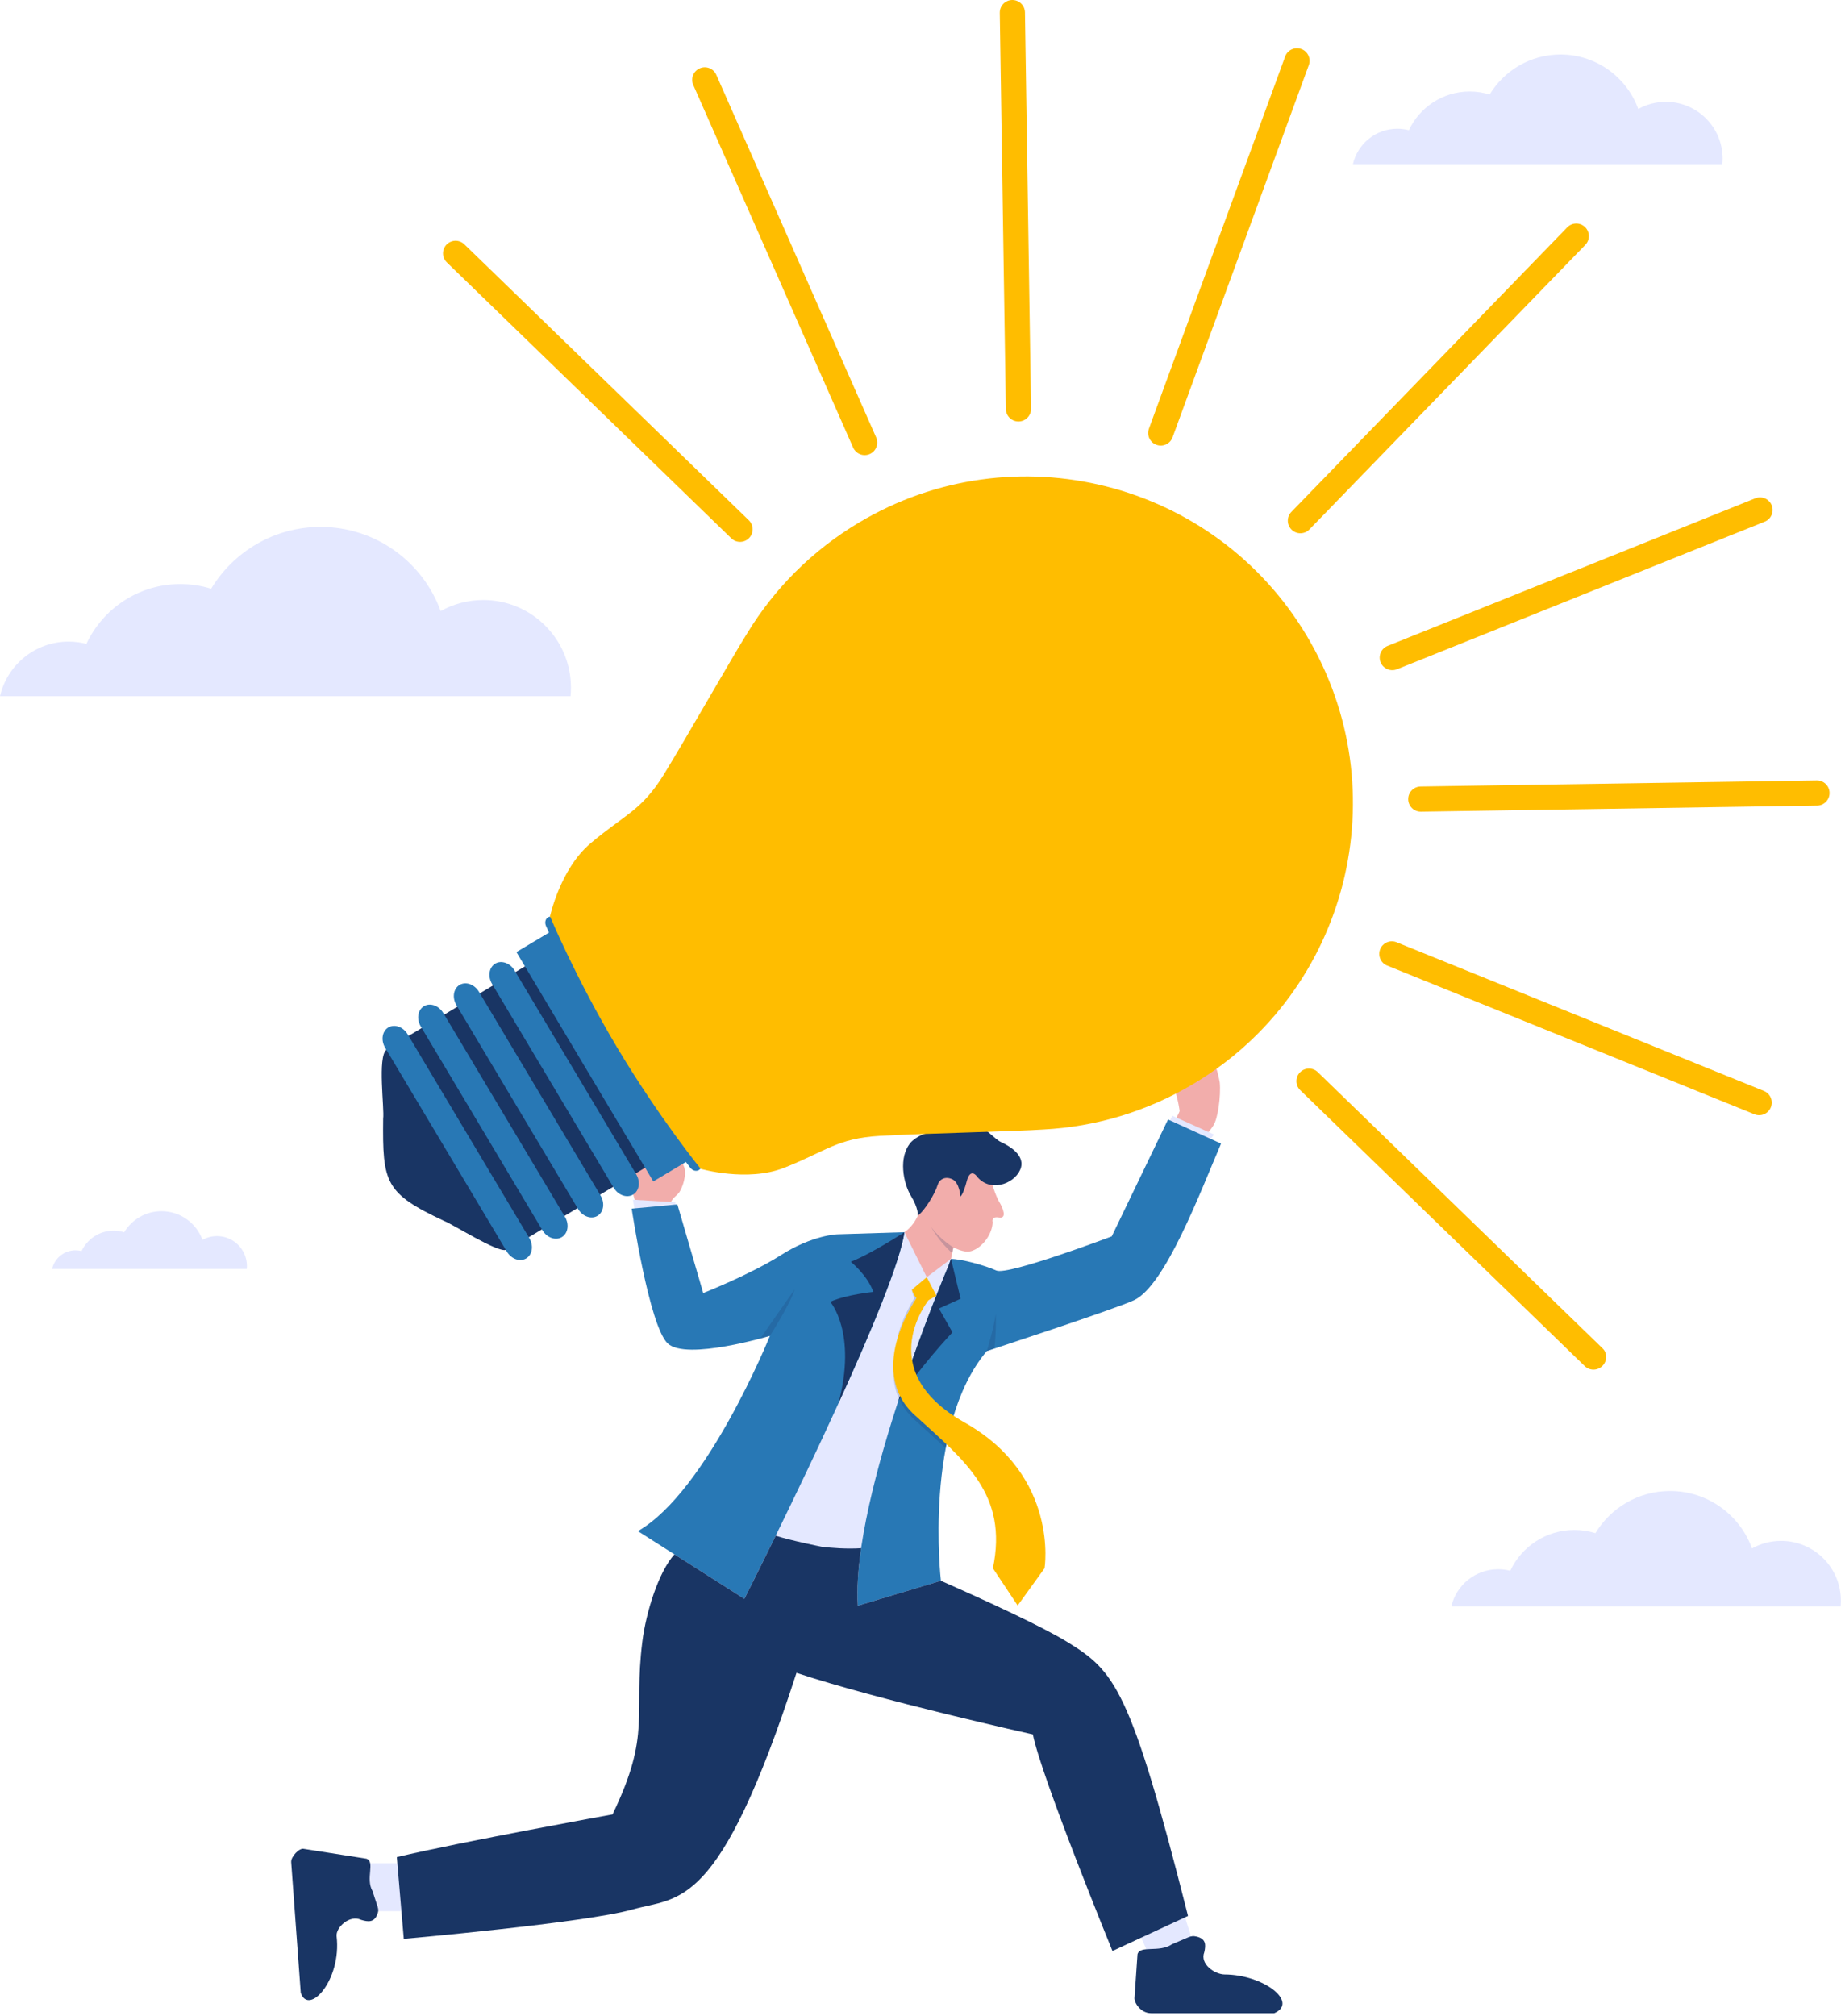 <?xml version="1.0" encoding="UTF-8"?>
<!DOCTYPE svg PUBLIC '-//W3C//DTD SVG 1.0//EN'
          'http://www.w3.org/TR/2001/REC-SVG-20010904/DTD/svg10.dtd'>
<svg height="150.2" preserveAspectRatio="xMidYMid meet" version="1.0" viewBox="0.0 -0.0 137.2 150.2" width="137.2" xmlns="http://www.w3.org/2000/svg" xmlns:xlink="http://www.w3.org/1999/xlink" zoomAndPan="magnify"
><g
  ><g id="change1_1"
    ><path d="M74.47,89.554c-0.284-0.466-0.629-1.639-0.629-1.639l-1.493-1.249l-4.032,0.961 c0,0,0.338,1.691,0.088,2.938c0,0-0.297,0.763-1,1.243l1.425,3.958l2.044-1.968l0.182-0.859c0.433,0.218,0.939,0.394,1.327,0.277 c0.831-0.25,1.577-1.275,1.594-2.153c0,0-0.149-0.457,0.471-0.352C75.064,90.815,74.754,90.02,74.47,89.554z" fill="#F2ADAB"
    /></g
    ><g id="change1_2"
    ><path d="M90.404,83.887c-0.086,0.188-0.882,1.143-1.264,1.483c-0.672-0.363-1.494-0.859-2.191-1.193 c0.458-0.288,0.973-1.335,0.962-1.413c-0.141-0.998-0.353-1.467-0.551-2.279c-0.14-0.571-0.55-4.08,0.535-3.693 c0.486,0.583,0.004,1.398,0.097,2.065c0.153,0.606,0.414,1.522,1.316,1.312c0.294-0.405-0.178-0.474,0.051-0.863 c0.96-1.625,1.443,0.77,1.542,1.337C90.998,81.636,90.762,83.407,90.404,83.887z" fill="#F2ADAB"
    /></g
    ><g id="change1_3"
    ><path d="M49.619,86.987c0,0,0.409-1.013,0.723-0.962c0.297,0.048,0.515,0.551,0.651,0.946 c0.202,0.59-0.149,1.56-0.389,1.89c-0.238,0.328-0.81,0.521-0.705,1.447c0.105,0.926-2.353-0.1-2.353-0.1s-0.024-0.133-0.191-0.645 c-0.167-0.512-0.554-1.698-0.042-3.108L49.619,86.987z" fill="#F2ADAB"
    /></g
    ><g id="change2_1"
    ><path d="M70.871,93.797L70.871,93.797L70.871,93.797l-1.805,1.363l-1.663-3.352l-1.873,0.615 c0,0-11.65,19.677-15.269,23.388c0,0,7.887,11.541,19.863,1.969c0,0-3.231-11.296,0.79-18.22L70.871,93.797z" fill="#E4E8FF"
    /></g
    ><g id="change3_2"
    ><path d="M37.889,93.088c0.045-0.014,0.089-0.028,0.131-0.049l-0.013-0.021c3.308-1.975,7.002-4.18,10.308-6.154 c-2.232-3.738-6.724-11.263-8.956-15.002c-3.082,1.84-7.47,4.459-10.585,6.319l0.021,0.035c-0.673,0.553-0.137,4.362-0.241,5.142 l0-0.001c-0.051,4.776,0.131,5.544,4.545,7.614l0,0c0.645,0.241,3.926,2.342,4.599,2.158l0.032,0.053L37.889,93.088z" fill="#193564"
    /></g
    ><g id="change2_2"
    ><path d="M0,51.872c0.535-2.331,2.621-4.069,5.114-4.069c0.458,0,0.902,0.059,1.325,0.169 c1.23-2.631,3.901-4.455,6.997-4.455c0.801,0,1.573,0.122,2.299,0.348c1.667-2.76,4.696-4.606,8.155-4.606 c4.116,0,7.622,2.613,8.951,6.27c0.94-0.524,2.023-0.824,3.176-0.824c3.608,0,6.533,2.925,6.533,6.533 c0,0.214-0.011,0.425-0.031,0.634H0z" fill="#E4E8FF"
    /></g
    ><g id="change2_3"
    ><path d="M100.827,12.228c0.347-1.509,1.697-2.635,3.311-2.635c0.296,0,0.584,0.038,0.858,0.109 c0.797-1.704,2.526-2.884,4.531-2.884c0.518,0,1.018,0.079,1.488,0.225c1.079-1.787,3.04-2.982,5.281-2.982 c2.665,0,4.935,1.692,5.796,4.06c0.609-0.339,1.31-0.534,2.056-0.534c2.336,0,4.23,1.894,4.23,4.23c0,0.139-0.007,0.275-0.02,0.41 H100.827z" fill="#E4E8FF"
    /></g
    ><g id="change2_4"
    ><path d="M108.158,119.697c0.365-1.59,1.789-2.777,3.49-2.777c0.312,0,0.615,0.04,0.904,0.115 c0.84-1.796,2.662-3.04,4.775-3.04c0.546,0,1.073,0.083,1.569,0.238c1.138-1.884,3.204-3.143,5.565-3.143 c2.809,0,5.202,1.783,6.108,4.279c0.642-0.358,1.38-0.562,2.167-0.562c2.462,0,4.458,1.996,4.458,4.458 c0,0.146-0.008,0.29-0.021,0.433H108.158z" fill="#E4E8FF"
    /></g
    ><g id="change2_5"
    ><path d="M3.882,94.544c0.183-0.795,0.894-1.388,1.745-1.388c0.156,0,0.308,0.02,0.452,0.058 c0.42-0.898,1.331-1.52,2.388-1.52c0.273,0,0.537,0.042,0.784,0.119c0.569-0.942,1.602-1.572,2.783-1.572 c1.405,0,2.601,0.891,3.054,2.139c0.321-0.179,0.69-0.281,1.084-0.281c1.231,0,2.229,0.998,2.229,2.229 c0,0.073-0.004,0.145-0.011,0.216H3.882z" fill="#E4E8FF"
    /></g
    ><g fill="#E4E8FF" id="change2_6"
    ><path d="M29.908 138.824L27.106 138.824 27.262 142.394 30.331 142.394z"
      /><path d="M84.845 143.909L85.808 146.085 89.33 146.085 88.122 142.234z"
      /><path d="M47.293 90.134L47.173 89.387 50.342 89.58 50.342 90.278z"
      /><path d="M87.369 83.133L86.949 83.928 89.945 85.204 90.475 84.53z"
    /></g
    ><g fill="#2878B5"
    ><g id="change4_1"
      ><path d="M67.403,91.808l-5.004,0.157c0,0-1.848,0.054-4.17,1.532s-5.821,2.844-5.821,2.844l-1.926-6.603 l-3.406,0.316c0,0,1.298,8.728,2.682,10.041c1.384,1.314,7.619-0.561,7.619-0.561s-4.674,11.588-9.838,14.547l7.933,5.045 C55.472,119.126,66.635,97.105,67.403,91.808z"
      /></g
      ><g id="change4_2"
      ><path d="M70.685,94.312c0,0-7.282,17.073-6.76,25.327l6.197-1.858c0,0-1.346-11.466,3.418-17.115 c0,0,9.603-3.142,10.982-3.794c2.321-1.098,4.939-8.079,6.476-11.665l-3.951-1.796l-4.195,8.708c0,0-7.747,2.932-8.6,2.545 c-0.853-0.387-2.625-0.865-3.381-0.865L70.685,94.312z"
      /></g
      ><g id="change4_3"
      ><path d="M47.178,89.006c-0.463,0.276-1.109,0.047-1.442-0.512l-9.064-15.183 c-0.334-0.559-0.229-1.236,0.234-1.513l0,0c0.463-0.277,1.109-0.047,1.443,0.512l9.064,15.183 C47.747,88.052,47.642,88.73,47.178,89.006L47.178,89.006z"
        /><path d="M44.524,90.591c-0.463,0.276-1.109,0.047-1.443-0.512l-9.064-15.183 c-0.334-0.559-0.229-1.236,0.234-1.513l0,0c0.463-0.276,1.109-0.047,1.443,0.512l9.064,15.183 C45.091,89.638,44.987,90.315,44.524,90.591L44.524,90.591z"
        /><path d="M41.868,92.176c-0.463,0.276-1.109,0.047-1.443-0.512l-9.064-15.183 c-0.334-0.559-0.229-1.236,0.234-1.513l0,0c0.463-0.276,1.109-0.047,1.443,0.512l9.064,15.183 C42.436,91.223,42.331,91.9,41.868,92.176L41.868,92.176z"
        /><path d="M39.213,93.762c-0.463,0.276-1.109,0.047-1.443-0.512l-9.064-15.183 c-0.334-0.559-0.229-1.236,0.234-1.513l0,0c0.463-0.276,1.109-0.047,1.443,0.512l9.064,15.183 C39.781,92.808,39.676,93.485,39.213,93.762L39.213,93.762z"
        /><path d="M52.133,87.142c0.195-0.167,0.199-0.497,0.013-0.743c-4.206-5.47-7.769-11.437-10.588-17.736 c-0.127-0.28-0.421-0.433-0.66-0.341c-0.239,0.092-0.332,0.394-0.206,0.675c0.073,0.164,0.149,0.326,0.223,0.489l-2.43,1.45 l10.202,17.089l2.43-1.45c0.108,0.143,0.215,0.286,0.325,0.428C51.628,87.247,51.938,87.309,52.133,87.142z"
      /></g
    ></g
    ><g id="change3_3"
    ><path d="M67.403,91.808c0,0-2.522,1.638-3.999,2.201c0,0,1.232,0.992,1.683,2.248c0,0-1.986,0.19-3.213,0.737 c0,0,2.018,2.292,0.607,7.579C64.894,99.28,67.078,94.048,67.403,91.808z" fill="#193564"
    /></g
    ><g id="change3_4"
    ><path d="M66.947,104.375c1.509-2.442,4.035-5.106,4.035-5.106l-1.006-1.774l1.614-0.73l-0.717-2.968l-0.186,0.514 C70.685,94.312,68.75,98.848,66.947,104.375z" fill="#193564"
    /></g
    ><g id="change3_5"
    ><path d="M68.403,90.565c0,0,0.054-0.535-0.513-1.459c-0.567-0.924-0.974-2.903,0.003-4.005 c0,0,0.794-0.869,1.999-0.711c0,0,1.011-1.334,2.293-0.889c1.282,0.445,1.869,1.34,2.415,1.592 c0.546,0.252,1.904,0.983,1.425,2.071c-0.48,1.088-2.318,1.72-3.279,0.416c0,0-0.449-0.545-0.699,0.426 c-0.25,0.971-0.469,1.148-0.469,1.148s-0.062-1.04-0.608-1.292c-0.546-0.252-0.978,0.012-1.106,0.462 C69.704,88.89,68.915,90.21,68.403,90.565z" fill="#193564"
    /></g
    ><g id="change3_6"
    ><path d="M79.546,122.343c-1.857-1.145-5.961-3.034-9.423-4.563l-6.197,1.858c-0.079-1.255,0.023-2.714,0.251-4.285 c-1.084,0.067-2.151-0.014-2.935-0.108c-0.047-0.009-2.196-0.434-3.434-0.821c-1.375,2.808-2.335,4.702-2.335,4.702l-5.212-3.314 c-1.173,1.299-2.111,4.277-2.391,6.5c-0.687,5.469,0.71,6.814-2.222,12.875c0,0-11.342,2.055-16.074,3.181l0.518,6.092 c0,0,13.55-1.196,17.043-2.187c3.485-0.989,6.431,0.239,12.223-17.633c6.162,2.045,17.616,4.587,17.616,4.587 c0.614,3.126,5.931,16.137,5.931,16.137l5.632-2.611C84.235,125.728,83.064,124.512,79.546,122.343z" fill="#193564"
    /></g
    ><g id="change3_7"
    ><path d="M22.413,148.477l-0.713-9.738c-0.027-0.397,0.61-1.079,0.945-0.984l4.662,0.731 c0.678,0.235-0.085,1.472,0.453,2.409c0.382,1.237,0.518,1.322,0.375,1.7c-0.241,0.663-0.702,0.608-1.231,0.445 c-0.847-0.403-1.894,0.576-1.818,1.229C25.467,147.524,23.008,150.225,22.413,148.477z" fill="#193564"
    /></g
    ><g id="change3_8"
    ><path d="M94.963,150l-9.179,0c-0.801,0.004-1.302-0.838-1.233-1.184l0.22-3.205 c0.186-0.704,1.605-0.096,2.567-0.746c1.303-0.532,1.382-0.678,1.806-0.582c0.743,0.159,0.73,0.624,0.606,1.171 c-0.352,0.892,0.798,1.655,1.516,1.659C94.196,147.128,96.8,149.193,94.963,150z" fill="#193564"
    /></g
    ><g fill="#193564" id="change3_1"
    ><path d="M71.052,92.941L71.052,92.941c0,0-1.001-0.596-1.654-1.518c0,0,0.532,1.047,1.565,1.938 L71.052,92.941z" opacity=".2"
      /><path d="M56.657,99.734c0.44-0.117,0.72-0.2,0.72-0.2s1.523-2.382,1.848-3.469L56.657,99.734z" opacity=".2"
      /><path d="M74.212,97.899c-0.18,1.188-0.671,2.766-0.671,2.766s0.219-0.072,0.566-0.186 C74.261,99.121,74.212,97.899,74.212,97.899z" opacity=".2"
      /><path d="M68.175,105.432c-1.119-1.025-1.551-2.225-1.591-3.411c-0.04,1.308,0.351,2.656,1.591,3.775 c0.81,0.739,1.593,1.433,2.314,2.123c0.019-0.102,0.038-0.204,0.058-0.306C69.81,106.904,69.006,106.192,68.175,105.432z" opacity=".2"
      /><path d="M68.302,96.716c-0.244-0.258-0.346-0.618-0.347-0.622c0.001,0.003,0.053,0.32,0.188,0.627 c0,0-1.02,1.609-1.28,3.077c-0.001,0.005-0.001,0.008-0.002,0.013C67.274,98.358,68.004,97.164,68.302,96.716z" opacity=".2"
    /></g
    ><g id="change5_2"
    ><path d="M69.066,95.16l-1.111,0.933c0,0,0.238,0.871,0.878,0.876c0.315,0.003,0.95-0.44,0.95-0.44L69.066,95.16z" fill="#FFBD00"
    /></g
    ><g id="change5_3"
    ><path d="M68.439,96.516c0,0-4.03,5.491-0.268,8.92c3.761,3.43,6.968,5.897,5.825,11.411l1.845,2.775l2.003-2.775 c0,0,1.126-6.871-5.971-10.868c-7.057-3.974-2.544-9.282-2.544-9.282L68.439,96.516z" fill="#FFBD00"
    /></g
    ><g id="change5_4"
    ><path d="M88.958,80.745c11.544-6.892,15.316-21.835,8.424-33.379c-6.891-11.544-21.836-15.315-33.38-8.424 c-3.517,2.099-6.311,4.948-8.303,8.219c-1.053,1.657-4.477,7.694-6.207,10.514c-1.685,2.745-2.942,3.006-5.501,5.176 c-2.241,1.9-3.002,5.423-3.002,5.423s1.895,4.566,5.002,9.772c3.108,5.206,6.228,9.04,6.228,9.04s3.463,1.002,6.198-0.069 c3.125-1.223,3.951-2.205,7.166-2.387c3.304-0.186,10.243-0.335,12.201-0.475C81.609,83.953,85.441,82.844,88.958,80.745z" fill="#FFBD00"
    /></g
    ><g fill="#FFBD00" id="change5_1"
    ><path d="M33.291,19.542c-0.364-0.362-0.37-0.949-0.012-1.318c0.361-0.372,0.955-0.381,1.326-0.02l21.201,20.559 c0.003,0.003,0.006,0.006,0.008,0.008c0.364,0.362,0.37,0.949,0.012,1.318c-0.361,0.372-0.955,0.381-1.326,0.02L33.299,19.55 C33.297,19.547,33.294,19.544,33.291,19.542z"
      /><path d="M96.892,81.218c-0.364-0.362-0.37-0.949-0.012-1.318c0.361-0.372,0.955-0.381,1.326-0.02l21.2,20.558 c0.397,0.358,0.381,0.955,0.02,1.326c-0.361,0.372-0.955,0.381-1.326,0.02l-21.2-20.558C96.898,81.224,96.895,81.22,96.892,81.218 z"
      /><path d="M85.844,32.928c-0.252-0.251-0.349-0.633-0.22-0.988L95.777,4.208c0.177-0.486,0.716-0.736,1.203-0.558 c0.487,0.177,0.735,0.717,0.558,1.203L87.385,32.585c-0.177,0.486-0.716,0.736-1.203,0.558 C86.051,33.095,85.937,33.02,85.844,32.928z"
      /><path d="M103.098,49.66c-0.088-0.088-0.16-0.194-0.209-0.315c-0.192-0.481,0.041-1.026,0.521-1.22l27.407-10.999 c0.481-0.193,1.026,0.045,1.22,0.521c0.192,0.481-0.041,1.026-0.521,1.22l-27.407,10.999 C103.751,50.009,103.356,49.915,103.098,49.66z"
      /><path d="M63.777,33.637c-0.081-0.08-0.148-0.176-0.197-0.286L51.665,6.33c-0.209-0.474,0.006-1.028,0.48-1.237 c0.474-0.209,1.026,0.006,1.237,0.48l11.915,27.021c0.209,0.474-0.006,1.028-0.48,1.237 C64.453,33.991,64.043,33.901,63.777,33.637z"
      /><path d="M103.066,71.738c-0.259-0.258-0.354-0.656-0.208-1.017c0.194-0.48,0.741-0.712,1.221-0.517l27.375,11.079 c0.478,0.195,0.712,0.739,0.517,1.221c-0.194,0.48-0.741,0.712-1.221,0.517l-27.375-11.079 C103.256,71.893,103.152,71.824,103.066,71.738z"
      /><path d="M96.251,39.459c-0.364-0.362-0.37-0.949-0.012-1.318l20.559-21.201c0.361-0.372,0.955-0.381,1.326-0.02 c0.003,0.003,0.006,0.006,0.008,0.008c0.364,0.362,0.37,0.949,0.012,1.318L97.585,39.447c-0.361,0.372-0.955,0.381-1.326,0.02 C96.257,39.465,96.253,39.461,96.251,39.459z"
      /><path d="M105.22,60.205c-0.167-0.167-0.272-0.396-0.276-0.651c-0.008-0.518,0.405-0.944,0.923-0.952l29.528-0.454 c0.519-0.007,0.944,0.407,0.952,0.923c0.008,0.518-0.405,0.944-0.923,0.952l-29.528,0.454 C105.632,60.481,105.393,60.376,105.22,60.205z"
      /><path d="M75.238,31.13c-0.168-0.167-0.272-0.396-0.276-0.651L74.508,0.952C74.501,0.434,74.914,0.008,75.432,0 c0.519-0.007,0.943,0.407,0.952,0.923l0.454,29.528c0.008,0.518-0.405,0.944-0.923,0.952C75.65,31.407,75.411,31.302,75.238,31.13 z"
    /></g
  ></g
></svg
>
